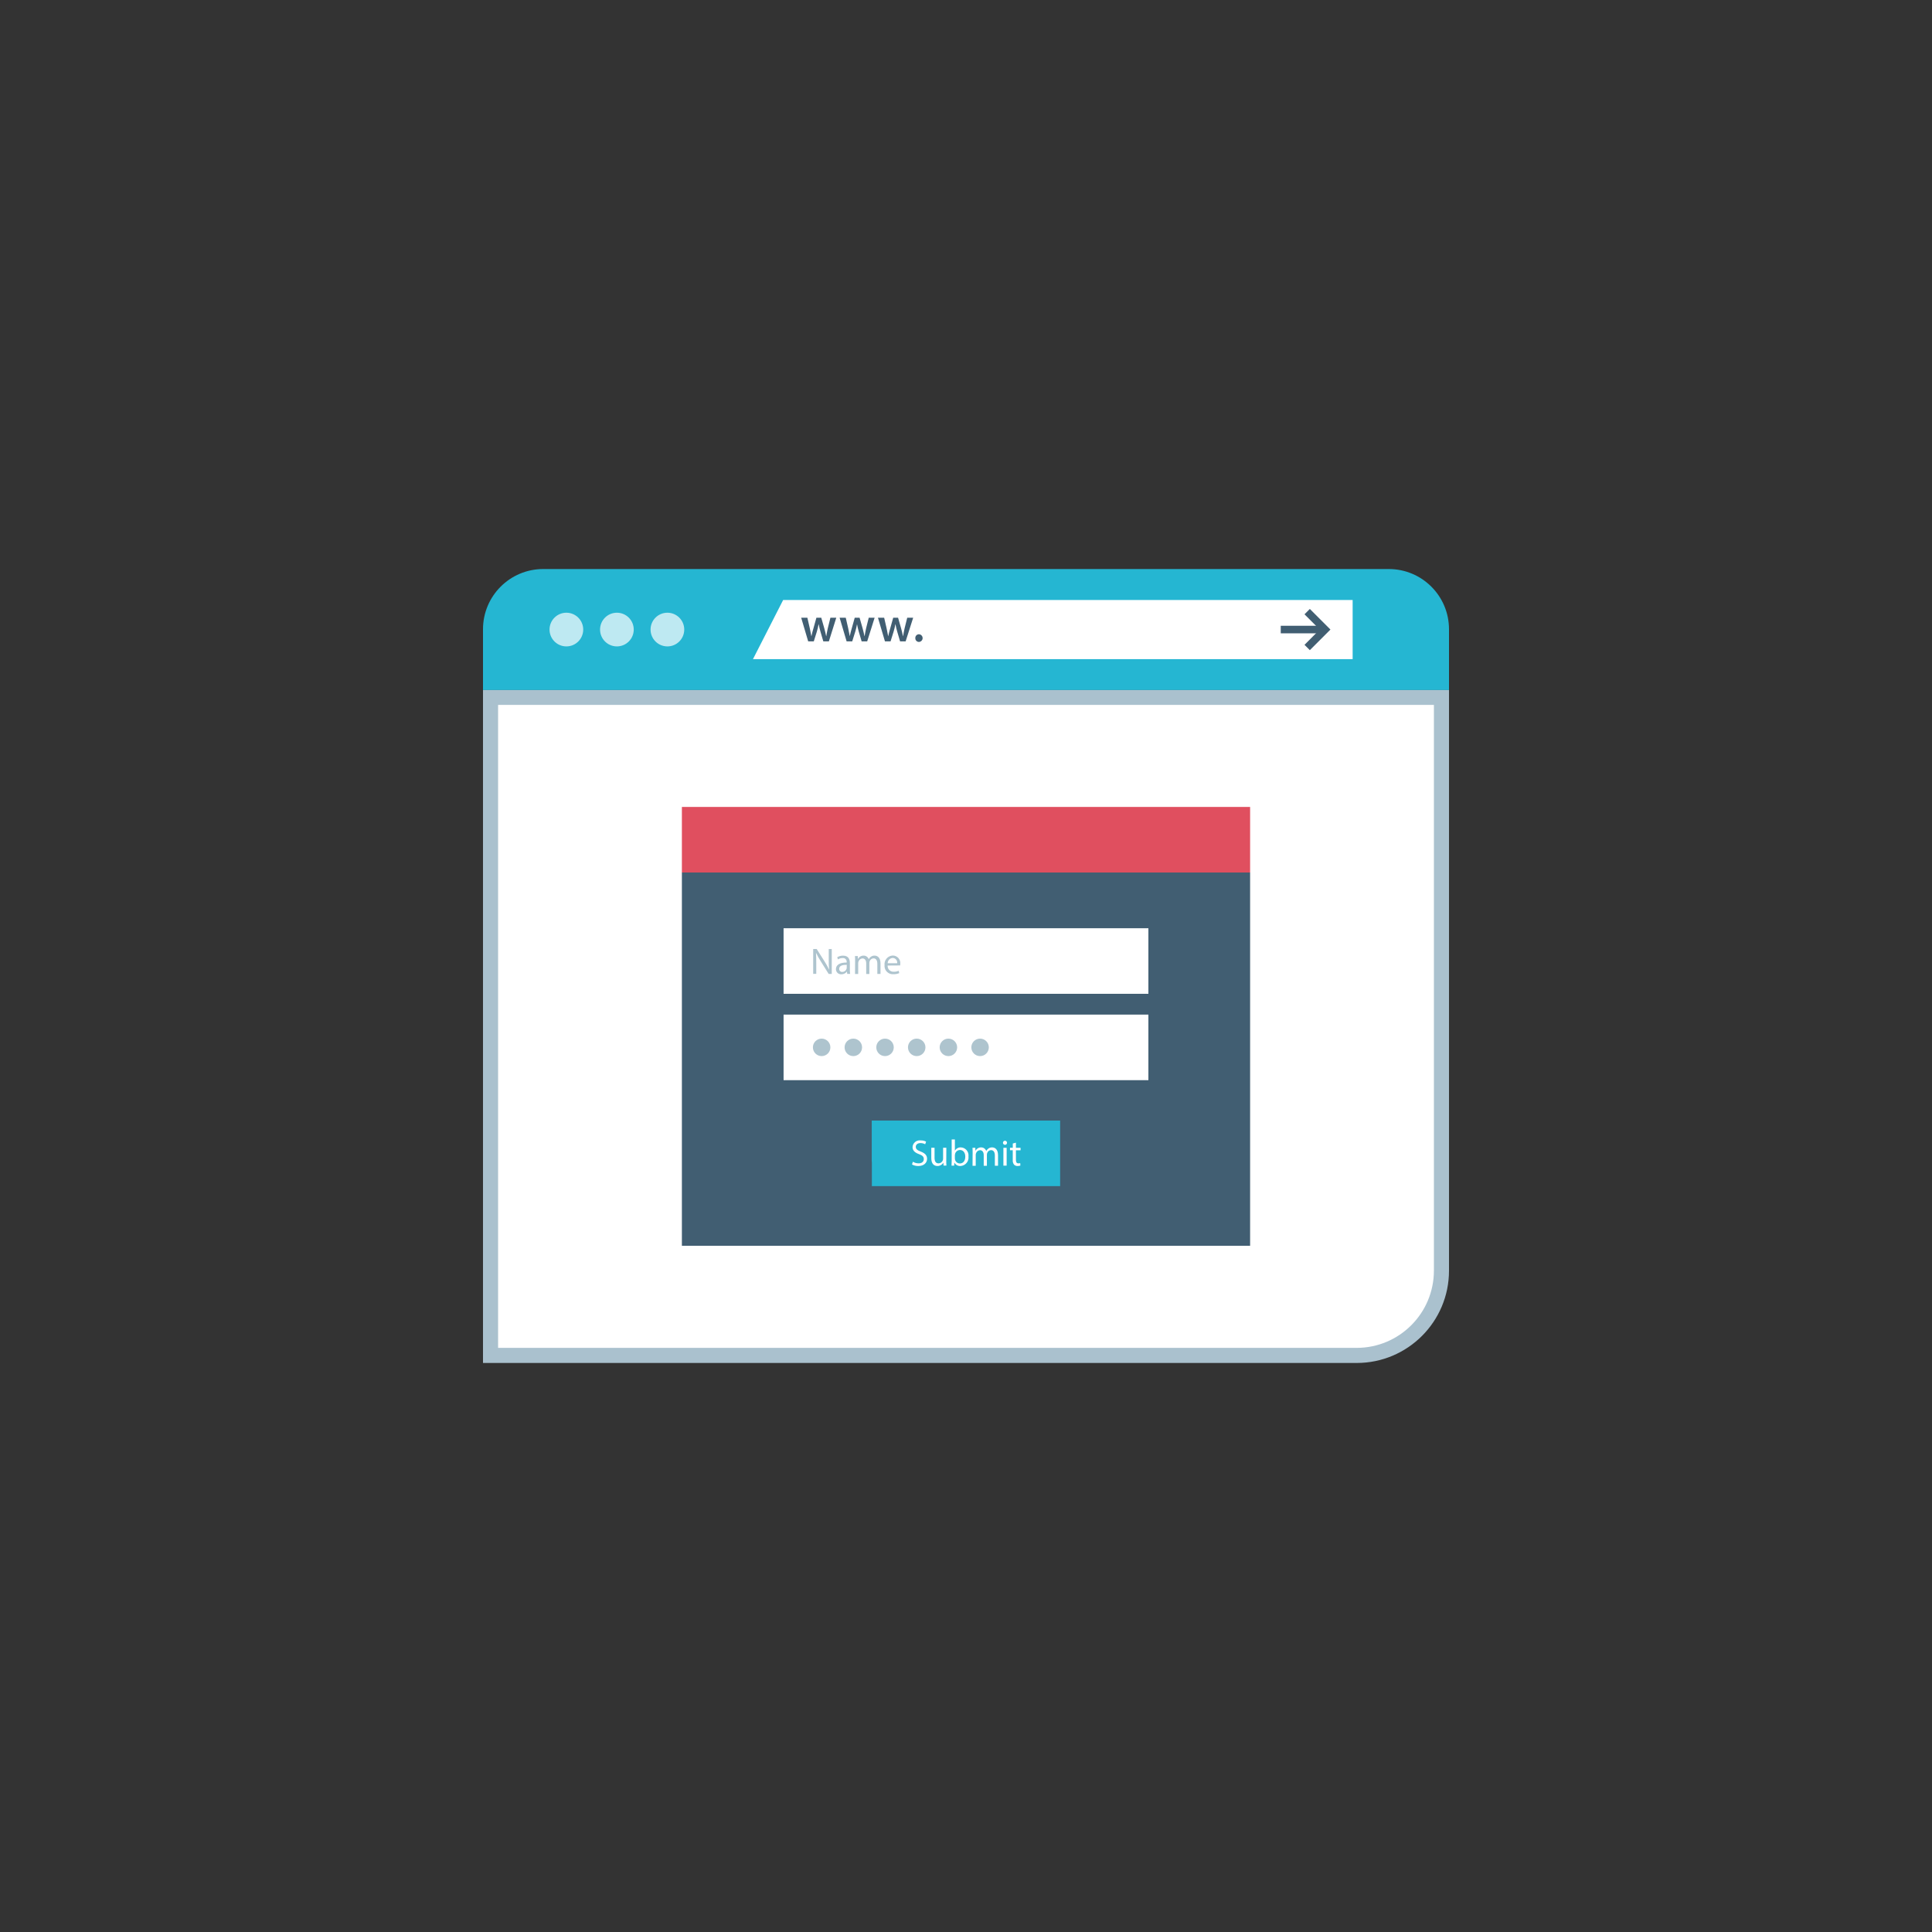 <!DOCTYPE svg PUBLIC "-//W3C//DTD SVG 1.1//EN" "http://www.w3.org/Graphics/SVG/1.1/DTD/svg11.dtd">
<!-- Uploaded to: SVG Repo, www.svgrepo.com, Transformed by: SVG Repo Mixer Tools -->
<svg version="1.1" id="Layer_1" xmlns="http://www.w3.org/2000/svg" xmlns:xlink="http://www.w3.org/1999/xlink" viewBox="-256 -256 1024.00 1024.00" xml:space="preserve" width="100px" height="100px" fill="#000000">
<rect x="-256" y="-256" width="1024.00" height="1024.00" fill="#333333" stroke="none"/>
<g id="SVGRepo_bgCarrier" stroke-width="0"/>
<g id="SVGRepo_tracerCarrier" stroke-linecap="round" stroke-linejoin="round"/>
<g id="SVGRepo_iconCarrier"> <path style="fill:#FFFFFF;" d="M4,462.4V113.6h504v303.856c-0.016,24.808-20.112,44.92-44.92,44.944H4z"/> <path style="fill:#AAC1CE;" d="M504,117.6v299.856c-0.016,22.6-18.32,40.92-40.92,40.944H8V117.6H504 M512,109.6H0v356.8h463.08 c27.016,0,48.92-21.904,48.92-48.92c0-0.008,0-0.016,0-0.024V109.6z"/> <path style="fill:#25B6D2;" d="M31.92,45.6h448.16c17.632,0,31.92,14.288,31.92,31.92c0,0.008,0,0.016,0,0.024v32.184H0V77.544 C-0.016,59.912,14.264,45.616,31.896,45.6C31.904,45.6,31.912,45.6,31.92,45.6z"/> <g style="opacity:0.7;"> <circle style="fill:#FFFFFF;" cx="44.192" cy="77.68" r="8.928"/> </g> <g style="opacity:0.7;"> <circle style="fill:#FFFFFF;" cx="70.968" cy="77.68" r="8.928"/> </g> <g style="opacity:0.7;"> <circle style="fill:#FFFFFF;" cx="97.736" cy="77.68" r="8.928"/> </g> <polygon style="fill:#FFFFFF;" points="460.928,93.36 143.088,93.36 159.088,62.008 460.928,62.008 "/> <g> <path style="fill:#415E72;" d="M171.92,71.408l1.312,5.696c0.28,1.336,0.56,2.704,0.8,4.072h0.048 c0.256-1.368,0.672-2.76,1.032-4.048l1.6-5.72h2.576l1.6,5.6c0.384,1.464,0.72,2.832,1,4.192h0.056 c0.2-1.368,0.496-2.736,0.8-4.192l1.392-5.6h3.112l-3.936,12.544h-2.936l-1.496-5.104c-0.384-1.312-0.704-2.648-0.952-4h-0.056 c-0.232,1.352-0.552,2.688-0.952,4l-1.6,5.104h-2.96l-3.712-12.544H171.92z"/> <path style="fill:#415E72;" d="M192.272,71.408l1.312,5.696c0.28,1.336,0.56,2.704,0.8,4.072h0.016 c0.248-1.368,0.664-2.76,1.024-4.048l1.6-5.72h2.576l1.6,5.6c0.384,1.464,0.72,2.832,1,4.192h0.056 c0.2-1.368,0.496-2.736,0.8-4.192l1.392-5.6h3.12l-3.944,12.544h-2.936l-1.496-5.104c-0.384-1.312-0.704-2.648-0.952-4l0,0 c-0.232,1.352-0.552,2.688-0.952,4l-1.6,5.104h-2.96l-3.712-12.544H192.272z"/> <path style="fill:#415E72;" d="M212.624,71.408l1.312,5.696c0.28,1.336,0.56,2.704,0.8,4.072h0.048 c0.256-1.368,0.672-2.76,1.032-4.048l1.6-5.72H220l1.6,5.6c0.384,1.464,0.72,2.832,1,4.192h0.056c0.2-1.368,0.496-2.736,0.8-4.192 l1.392-5.6H228l-4,12.544h-2.936l-1.496-5.104c-0.384-1.312-0.704-2.648-0.952-4h-0.056c-0.232,1.352-0.552,2.688-0.952,4 l-1.6,5.104h-2.96l-3.712-12.544L212.624,71.408z"/> <path style="fill:#415E72;" d="M229.136,82.208c-0.056-1.064,0.76-1.976,1.832-2.04c0.04,0,0.088,0,0.128,0 c1.128,0.072,1.976,1.04,1.912,2.16c-0.064,1.024-0.88,1.84-1.912,1.912c-1.064,0.016-1.944-0.832-1.96-1.896 C229.136,82.304,229.136,82.256,229.136,82.208z"/> <rect x="422.824" y="75.672" style="fill:#415E72;" width="21.56" height="4"/> <polygon style="fill:#415E72;" points="438.24,88.6 435.416,85.768 443.496,77.672 435.416,69.592 438.24,66.76 449.16,77.672 "/> <rect x="105.416" y="206.44" style="fill:#415E72;" width="301.168" height="197.864"/> </g> <rect x="105.416" y="171.696" style="fill:#E04F5F;" width="301.168" height="34.752"/> <rect x="206.104" y="337.92" style="fill:#25B6D2;" width="99.792" height="34.752"/> <g> <rect x="159.312" y="281.76" style="fill:#FFFFFF;" width="193.36" height="34.752"/> <rect x="159.312" y="235.984" style="fill:#FFFFFF;" width="193.36" height="34.752"/> </g> <g> <circle style="fill:#AEC4CE;" cx="179.488" cy="299.12" r="4.632"/> <circle style="fill:#AEC4CE;" cx="196.28" cy="299.12" r="4.632"/> <circle style="fill:#AEC4CE;" cx="213.08" cy="299.12" r="4.632"/> <circle style="fill:#AEC4CE;" cx="229.872" cy="299.12" r="4.632"/> <circle style="fill:#AEC4CE;" cx="246.672" cy="299.12" r="4.632"/> <circle style="fill:#AEC4CE;" cx="263.464" cy="299.12" r="4.632"/> </g> <g> <path style="fill:#FFFFFF;" d="M227.832,359.744c0.92,0.552,1.976,0.848,3.048,0.856c1.736,0,2.752-0.912,2.752-2.24 s-0.704-1.936-2.48-2.624c-2.152-0.76-3.48-1.872-3.48-3.728c0.104-2.088,1.88-3.696,3.968-3.592 c0.096,0.008,0.192,0.016,0.288,0.024c1.008-0.032,2.008,0.184,2.912,0.64l-0.472,1.392c-0.768-0.408-1.624-0.624-2.496-0.624 c-1.8,0-2.488,1.072-2.488,1.968c0,1.232,0.8,1.832,2.616,2.536c2.224,0.856,3.36,1.928,3.36,3.864s-1.504,3.792-4.608,3.792 c-1.168,0.024-2.328-0.248-3.36-0.8L227.832,359.744z"/> <path style="fill:#FFFFFF;" d="M245.544,359.2c0,0.976,0,1.832,0.08,2.576h-1.52L244,360.232l0,0 c-0.648,1.112-1.84,1.784-3.128,1.768c-1.488,0-3.264-0.8-3.264-4.144v-5.528h1.72v5.272c0,1.8,0.544,3.008,2.112,3.008 c1.008-0.024,1.904-0.656,2.264-1.6c0.104-0.28,0.16-0.576,0.16-0.88v-5.8h1.72L245.544,359.2z"/> <path style="fill:#FFFFFF;" d="M248.328,361.816c0-0.64,0.08-1.6,0.08-2.4v-11.472h1.696v5.936l0,0 c0.664-1.128,1.896-1.8,3.2-1.744c2.336,0.112,4.144,2.096,4.032,4.44c-0.008,0.12-0.016,0.24-0.032,0.36 c0.32,2.464-1.424,4.72-3.888,5.032c-0.112,0.016-0.232,0.024-0.344,0.032c-1.328,0.088-2.576-0.608-3.2-1.784h-0.056l-0.08,1.6 L248.328,361.816L248.328,361.816z M250.104,358.024c0.008,0.208,0.032,0.416,0.08,0.624c0.296,1.184,1.36,2.008,2.576,2.008 c1.8,0,2.864-1.464,2.864-3.624c0-1.896-0.968-3.512-2.816-3.512c-1.248,0.016-2.328,0.888-2.608,2.112 c-0.064,0.232-0.096,0.464-0.104,0.704L250.104,358.024z"/> <path style="fill:#FFFFFF;" d="M259.512,354.928c0-0.984,0-1.784-0.08-2.56h1.504l0.08,1.52h0.056 c0.576-1.096,1.728-1.776,2.968-1.744c1.208-0.016,2.296,0.752,2.68,1.896l0,0c0.264-0.48,0.624-0.896,1.056-1.224 c0.6-0.464,1.336-0.704,2.096-0.672c1.248,0,3.104,0.8,3.104,4.112v5.6h-1.68v-5.352c0-1.824-0.664-2.912-2.048-2.912 c-0.952,0.04-1.768,0.688-2.032,1.6c-0.088,0.28-0.144,0.568-0.144,0.856v5.84h-1.68v-5.664c0-1.504-0.664-2.6-1.968-2.6 c-1.008,0.056-1.864,0.744-2.136,1.72c-0.096,0.272-0.144,0.552-0.136,0.84v5.704h-1.688L259.512,354.928z"/> <path style="fill:#FFFFFF;" d="M277.728,349.704c0.032,0.552-0.4,1.032-0.952,1.056c-0.048,0-0.096,0-0.144,0 c-0.568,0.008-1.024-0.448-1.032-1.016c0-0.016,0-0.024,0-0.04c-0.016-0.576,0.44-1.064,1.016-1.08c0.024,0,0.04,0,0.064,0 c0.56-0.016,1.032,0.424,1.048,0.984C277.728,349.64,277.728,349.672,277.728,349.704z M275.824,361.816v-9.456h1.72v9.456H275.824 z"/> <path style="fill:#FFFFFF;" d="M282.464,349.64v2.72h2.456v1.312h-2.456v5.096c0,1.168,0.328,1.832,1.28,1.832 c0.336,0.008,0.672-0.032,1-0.12l0.08,1.288c-0.488,0.168-1,0.248-1.52,0.232c-0.696,0.032-1.368-0.232-1.848-0.728 c-0.528-0.704-0.768-1.584-0.672-2.456v-5.16h-1.464v-1.312h1.48v-2.264L282.464,349.64z"/> </g> <g> <path style="fill:#AEC4CE;" d="M175.008,260.168V247h1.856l4.216,6.664c0.88,1.368,1.672,2.8,2.36,4.272l0,0 c-0.16-1.752-0.192-3.36-0.192-5.408v-5.504h1.6v13.168H183.2l-4.176-6.68c-0.912-1.416-1.736-2.888-2.464-4.4h-0.056 c0.096,1.664,0.136,3.24,0.136,5.432v5.6L175.008,260.168z"/> <path style="fill:#AEC4CE;" d="M193.04,260.168l-0.136-1.184h-0.064c-0.68,0.904-1.752,1.432-2.888,1.408 c-1.488,0.104-2.776-1.008-2.88-2.496c-0.008-0.072-0.008-0.152-0.008-0.224c0-2.28,2.032-3.528,5.688-3.512v-0.192 c0.136-1.072-0.624-2.048-1.696-2.184c-0.152-0.016-0.304-0.024-0.456,0c-0.872,0-1.72,0.248-2.464,0.704l-0.392-1.136 c0.936-0.56,2.008-0.856,3.104-0.84c2.888,0,3.592,1.976,3.592,3.872v3.528c-0.008,0.76,0.04,1.512,0.16,2.264L193.04,260.168z M192.792,255.368c-1.872,0-4,0.296-4,2.136c-0.064,0.84,0.552,1.568,1.392,1.64c0.072,0.008,0.136,0.008,0.208,0 c1.032,0.024,1.952-0.624,2.28-1.6c0.064-0.176,0.104-0.36,0.104-0.544L192.792,255.368z"/> <path style="fill:#AEC4CE;" d="M197.224,253.28c0-0.984,0-1.784-0.08-2.56h1.504l0.08,1.52h0.064 c0.576-1.096,1.728-1.776,2.968-1.744c1.208-0.016,2.288,0.752,2.672,1.896l0,0c0.264-0.48,0.624-0.896,1.056-1.224 c0.6-0.464,1.336-0.704,2.096-0.672c1.248,0,3.104,0.8,3.104,4.112v5.6h-1.68v-5.352c0-1.824-0.664-2.912-2.048-2.912 c-0.952,0.048-1.768,0.688-2.032,1.6c-0.088,0.28-0.144,0.568-0.144,0.856v5.84h-1.68v-5.664c0-1.504-0.664-2.6-1.968-2.6 c-1.008,0.056-1.864,0.744-2.136,1.72c-0.096,0.272-0.136,0.552-0.136,0.84v5.704h-1.68L197.224,253.28z"/> <path style="fill:#AEC4CE;" d="M214.472,255.752c-0.136,1.672,1.112,3.144,2.784,3.28c0.152,0.016,0.312,0.016,0.464,0 c0.896,0.032,1.784-0.136,2.608-0.496l0.296,1.232c-0.992,0.416-2.064,0.616-3.144,0.584c-2.424,0.16-4.512-1.68-4.664-4.096 c-0.016-0.232-0.008-0.472,0.008-0.704c-0.28-2.528,1.544-4.8,4.064-5.08c0.128-0.016,0.248-0.024,0.376-0.024 c2.208,0.04,3.968,1.864,3.928,4.072c0,0.128-0.008,0.256-0.024,0.384c0,0.264-0.024,0.536-0.064,0.8L214.472,255.752z M219.52,254.528c0.192-1.344-0.744-2.584-2.088-2.776c-0.104-0.016-0.208-0.024-0.312-0.024c-1.472,0.112-2.608,1.328-2.632,2.8 H219.52z"/> </g> <polygon style="fill:#25B6D2;" points="206.104,359.904 206.104,337.912 228.096,337.912 "/> </g>
</svg>